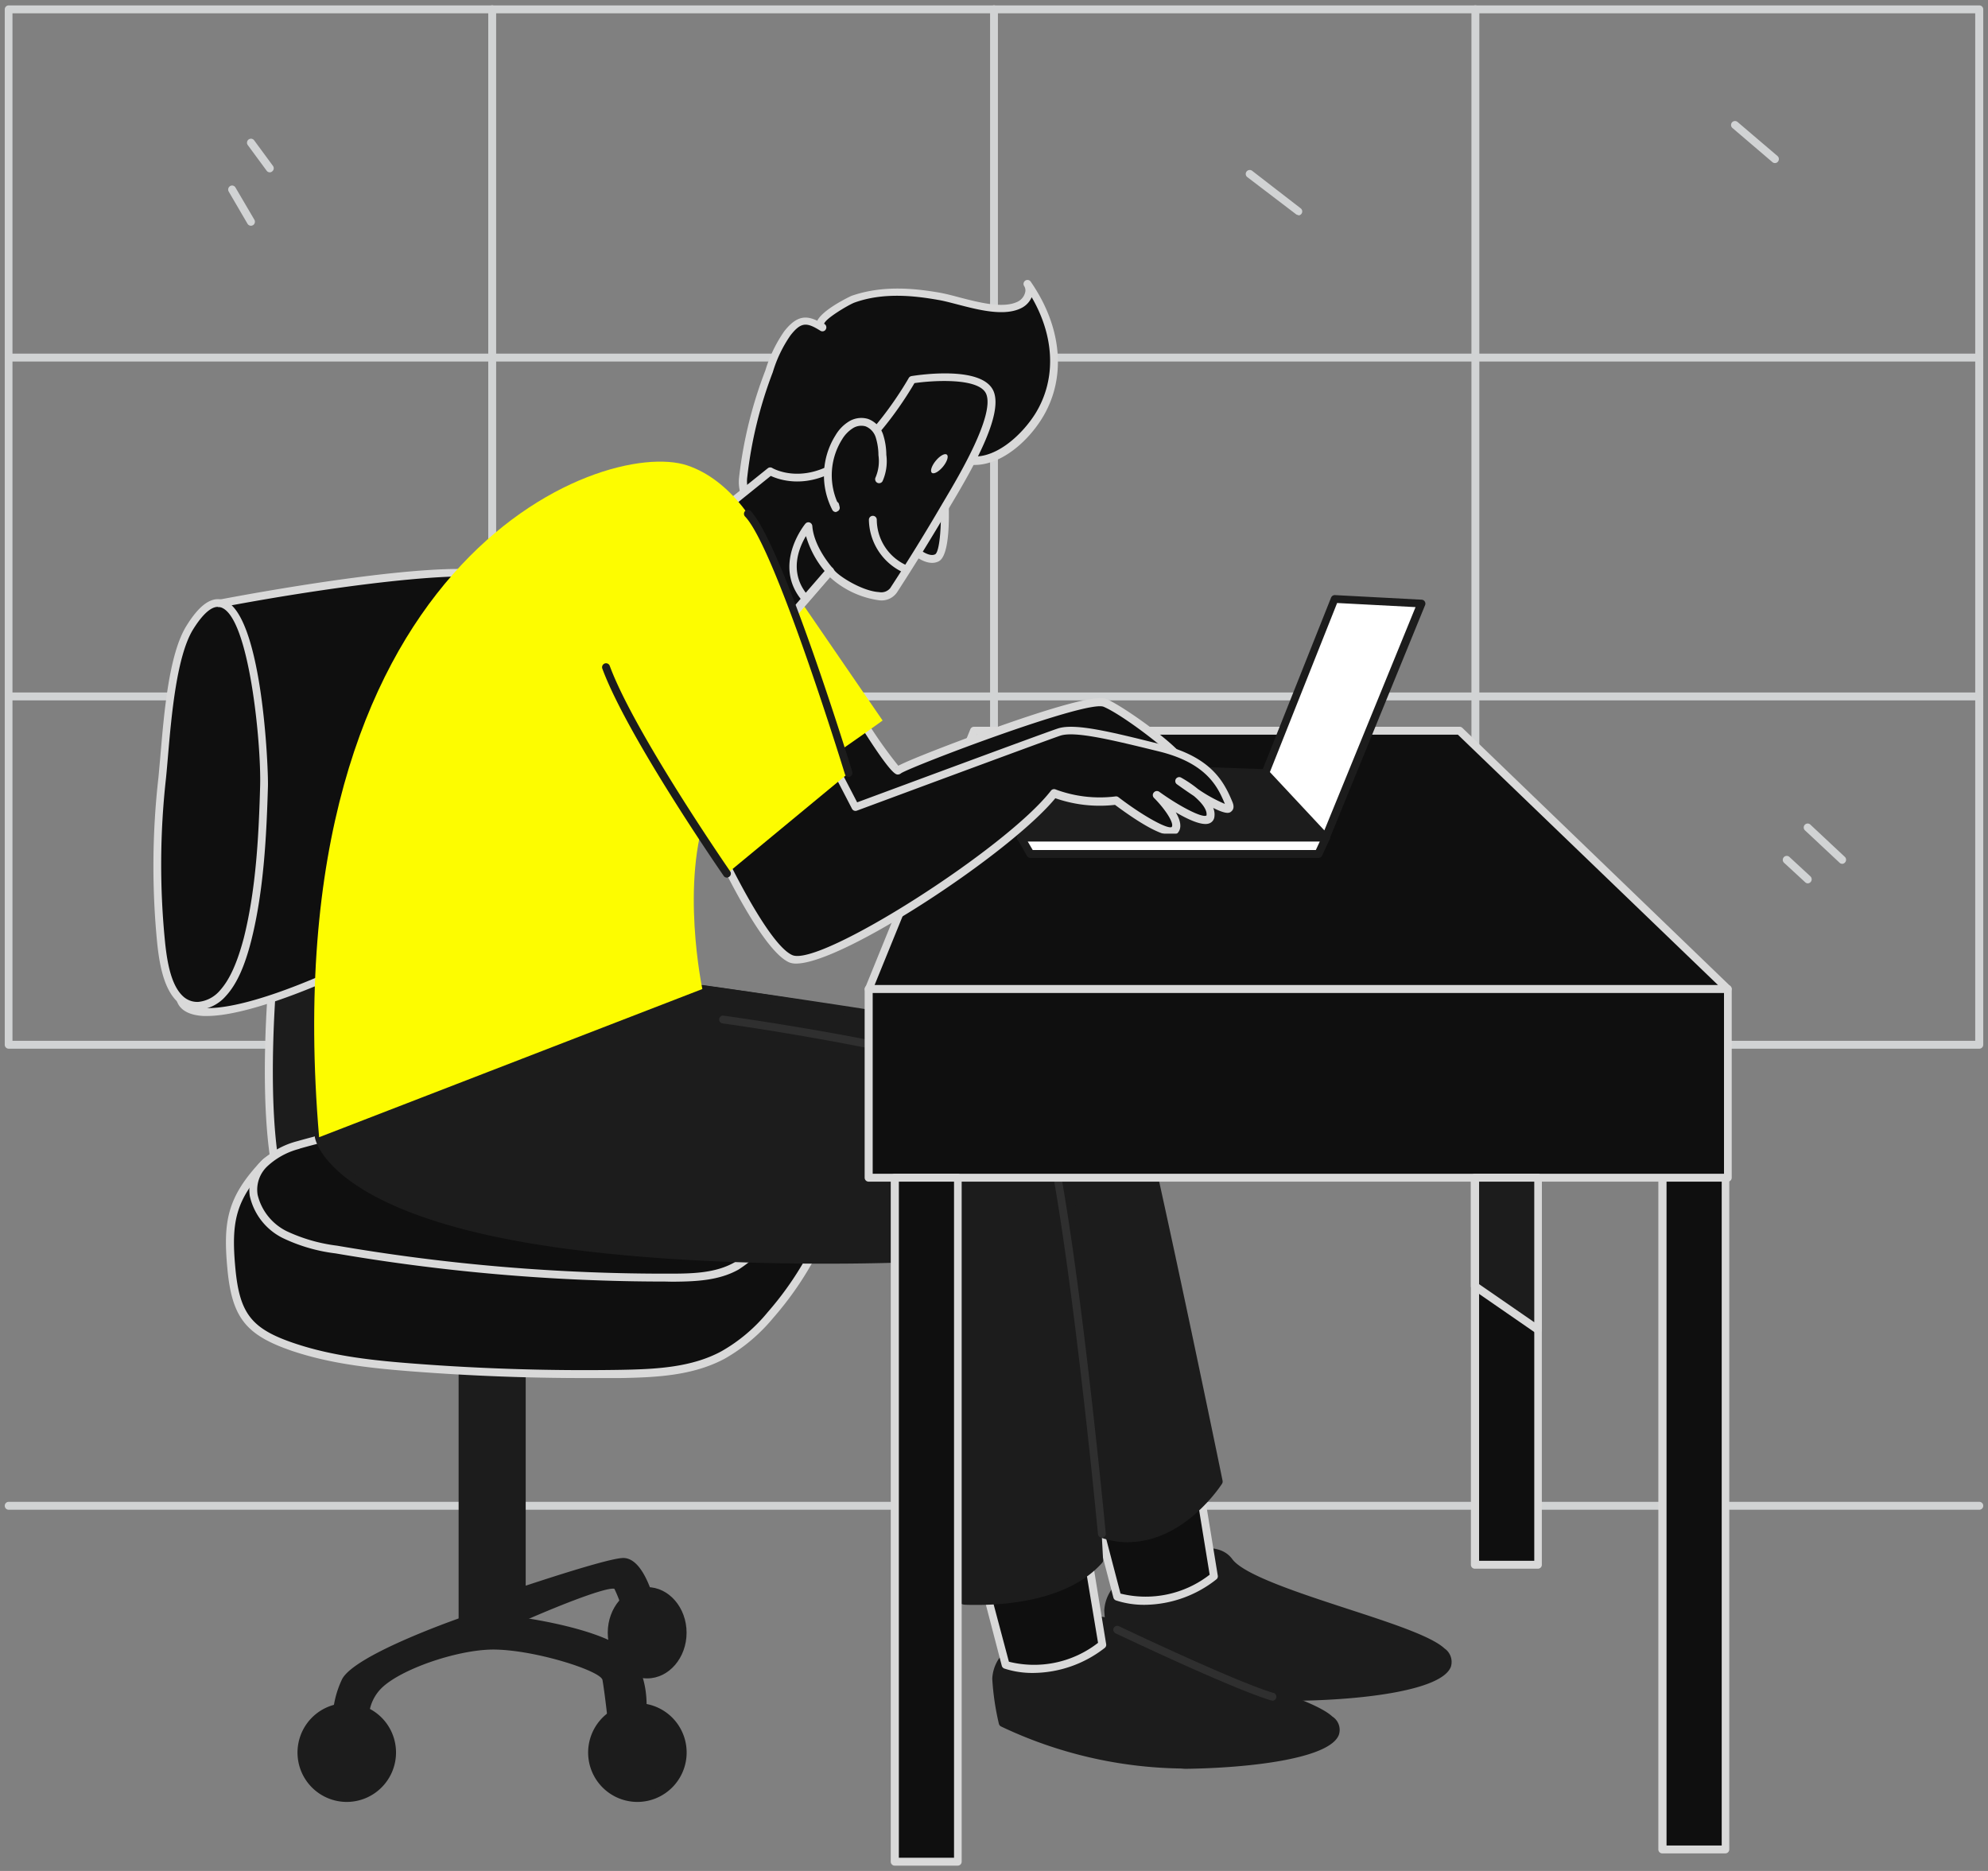 <svg xmlns="http://www.w3.org/2000/svg" width="187" height="176" fill="none"><rect width="100%" height="100%" fill="#808080" stroke="none"/><path fill="#D1D3D4" d="M186.183 142.02H.817a.37.37 0 0 1-.37-.372.372.372 0 0 1 .37-.372h185.366a.37.37 0 0 1 .37.372.37.37 0 0 1-.37.372Zm0-43.37H.817a.37.37 0 0 1-.37-.37V.88a.372.372 0 0 1 .37-.372h185.366a.371.371 0 0 1 .37.371v97.4a.371.371 0 0 1-.37.372Zm-185.01-.743h184.624V1.251H1.173v96.656Z"/><path fill="#D1D3D4" d="M93.5 97.721a.37.37 0 0 1-.37-.371V.872A.372.372 0 0 1 93.5.5a.37.37 0 0 1 .37.372V97.35a.372.372 0 0 1-.37.371Zm-47.202 0a.37.37 0 0 1-.37-.371V.872a.372.372 0 0 1 .37-.372.37.37 0 0 1 .371.372V97.35a.38.38 0 0 1-.37.371Zm92.483 0a.37.37 0 0 1-.371-.371V.872a.37.37 0 1 1 .742 0V97.35a.37.37 0 0 1-.371.371Z"/><path fill="#D1D3D4" d="M186.183 34.01H.817a.37.37 0 0 1-.37-.372.372.372 0 0 1 .37-.371h185.366a.371.371 0 0 1 0 .743Zm0 31.874H.817a.37.37 0 0 1-.37-.371.372.372 0 0 1 .37-.372h185.366a.371.371 0 0 1 0 .743Zm-64.062-45.659a.356.356 0 0 1-.223-.081l-4.575-3.487a.371.371 0 0 1-.066-.52.376.376 0 0 1 .519-.075l4.567 3.531a.371.371 0 0 1-.222.67v-.038Zm44.836-4.885a.36.36 0 0 1-.237-.089l-3.76-3.212a.368.368 0 0 1-.128-.253.37.37 0 0 1 .61-.312l3.759 3.205a.379.379 0 0 1 .038.528.362.362 0 0 1-.282.134Zm6.332 65.92a.377.377 0 0 1-.252-.104l-3.233-3.026a.374.374 0 0 1-.137-.263.382.382 0 0 1 .099-.28.379.379 0 0 1 .271-.118.374.374 0 0 1 .271.118l3.233 3.026a.369.369 0 0 1 .081.407.386.386 0 0 1-.081.121.356.356 0 0 1-.252.12Zm-3.233 1.837a.363.363 0 0 1-.252-.104l-1.987-1.83a.372.372 0 0 1-.022-.528.369.369 0 0 1 .526-.022l1.987 1.837a.382.382 0 0 1-.252.647ZM25.382 16.21a.356.356 0 0 1-.297-.148l-1.78-2.417a.376.376 0 0 1 .356-.593.373.373 0 0 1 .245.147l1.773 2.41a.374.374 0 0 1-.082.52.333.333 0 0 1-.215.081Zm-1.78 5.026a.378.378 0 0 1-.319-.185l-1.772-3.034a.38.38 0 0 1 .27-.561.365.365 0 0 1 .368.182l1.78 3.033a.38.38 0 0 1-.134.514.437.437 0 0 1-.193.052Z"/><path fill="#1C1C1C" d="M25.752 91.074s-1.78 18.105 1.773 23.391l7.785-2.342s-2.514-15.168 0-23.54l-9.558 2.491Z"/><path fill="#D9D9D9" d="M27.51 114.837a.364.364 0 0 1-.304-.164c-3.589-5.331-1.913-22.885-1.84-23.628a.373.373 0 0 1 .275-.327l9.565-2.491a.355.355 0 0 1 .356.096.38.38 0 0 1 .089.372c-2.462 8.179 0 23.22 0 23.369a.359.359 0 0 1-.252.416l-7.785 2.342-.104.015Zm-1.431-23.465c-.193 2.186-1.431 17.621 1.594 22.655l7.251-2.164c-.348-2.231-2.18-14.87-.118-22.759l-8.727 2.268Z"/><path fill="#0F0F0F" d="M144.683 93.164h-5.902v54.031h5.902V93.164Z"/><path fill="#D9D9D9" d="M144.661 147.566h-5.932a.37.37 0 0 1-.371-.371V93.201a.37.37 0 0 1 .371-.372h5.932a.371.371 0 0 1 .371.372v54.031a.368.368 0 0 1-.371.334Zm-5.531-.743h5.19V93.535h-5.19v53.288Z"/><path fill="#0F0F0F" d="m91.609 68.74-9.891 24.297h80.804L137.298 68.74h-45.69Z"/><path fill="#D9D9D9" d="M162.523 93.41h-80.82a.378.378 0 0 1-.311-.164.365.365 0 0 1 0-.35l9.883-24.298a.364.364 0 0 1 .341-.23h45.689c.095 0 .185.038.253.104l25.209 24.298a.373.373 0 0 1-.051.576.37.37 0 0 1-.208.063h.015Zm-80.256-.745h79.336l-24.468-23.554H91.854l-9.587 23.554Z"/><path fill="#0F0F0F" d="M81.066 67.773s3.188 5.056 3.455 4.691c.267-.364 17.587-7.123 19.456-6.32 1.868.803 7.37 4.952 7.103 5.547-.267.595-5.776 1.933-7.726 1.398-1.95-.535-7.192.587-8.898 2.074C92.751 76.65 77.1 86.085 76.32 85.283c-.778-.803-6.443-11.042-6.443-11.042"/><path fill="#D9D9D9" d="M76.446 85.706a.437.437 0 0 1-.385-.163c-.794-.81-5.932-10.067-6.503-11.116a.372.372 0 0 1 .422-.555.37.37 0 0 1 .223.19c2.225 3.979 5.635 10.038 6.332 10.9 1.669-.051 16.016-8.61 17.677-10.081 1.846-1.614 7.229-2.7 9.224-2.156 1.779.49 6.376-.64 7.214-1.153-.601-.907-5.02-4.312-6.836-5.085-1.572-.677-17.98 5.568-19.056 6.252a.46.46 0 0 1-.304.12c-.2 0-.652 0-3.707-4.885a.373.373 0 0 1 .391-.55.37.37 0 0 1 .232.148 41.19 41.19 0 0 0 3.129 4.461c1.312-.699 6.754-2.736 9.023-3.546 9.254-3.294 10.262-2.863 10.588-2.714 1.654.706 6.851 4.46 7.296 5.613a.517.517 0 0 1 0 .431c-.43.952-6.295 2.105-8.156 1.599-1.861-.506-6.918.573-8.541 2a107.14 107.14 0 0 1-9.469 5.948c-6.236 3.658-8.111 4.342-8.794 4.342Zm7.912-13.569a.318.318 0 0 0-.141.104.555.555 0 0 1 .156-.104h-.015Z"/><path fill="#FDFC00" d="m73.192 53.453 9.831 14.327s-10.921 7.948-11.122 6.692c-.2-1.257-9.238-14.618-7.993-18.164 1.246-3.547 9.284-2.855 9.284-2.855Z"/><path fill="#0F0F0F" d="M20.71 56.769s25.64-4.863 26.826-2.008c1.187 2.855.6 23.518-1.238 27.428C44.46 86.1 18.775 99.15 16.973 94.011 15.172 88.874 20.71 56.77 20.71 56.77Z"/><path fill="#D9D9D9" d="M19.48 95.573h-.349c-1.357-.075-2.224-.558-2.506-1.435-1.816-5.205 3.492-36.12 3.707-37.436a.364.364 0 0 1 .297-.297c4.33-.826 25.996-4.766 27.234-1.792 1.238 2.974.638 23.725-1.246 27.733-1.727 3.702-20.294 13.227-27.137 13.227Zm1.55-38.492c-.512 3.034-5.376 32.03-3.708 36.804.198.565.813.877 1.846.937 6.674.371 25.299-9.621 26.79-12.796 1.779-3.777 2.41-24.305 1.23-27.13-.66-1.6-13.747-.15-26.159 2.185Z"/><path fill="#1C1C1C" d="M49.086 123.893H43.51v28.618h5.576v-28.618Z"/><path fill="#1C1C1C" d="M49.079 152.882H43.51a.373.373 0 0 1-.37-.371v-28.618a.372.372 0 0 1 .37-.372h5.569a.369.369 0 0 1 .37.372v28.618a.376.376 0 0 1-.108.263.372.372 0 0 1-.262.108Zm-5.19-.743h4.826v-27.874h-4.827v27.874Z"/><path fill="#0F0F0F" d="M38.98 128.681c6.426.496 12.884.689 19.375.58 3.299-.052 6.725-.223 9.639-1.777a16.077 16.077 0 0 0 4.448-3.762 30.506 30.506 0 0 0 5.74-9.747 6.353 6.353 0 0 0 .474-3.629c-.386-1.546-1.743-2.632-3.077-3.502-11.122-7.279-47.587-.669-50.746 2.632-3.159 3.301-3.5 5.562-3.114 9.829.408 4.409 1.55 6.001 5.783 7.436 3.715 1.241 7.622 1.643 11.478 1.94Z"/><path fill="#D9D9D9" d="M54.944 129.633c-5.331 0-10.692-.208-15.986-.61-3.76-.29-7.748-.676-11.544-1.963-4.308-1.487-5.606-3.122-6.029-7.755-.4-4.349-.044-6.691 3.21-10.119 1.729-1.806 12.094-4.275 22.623-5.39 7.867-.833 22.044-1.591 28.598 2.706 1.364.892 2.81 2.03 3.233 3.718a6.71 6.71 0 0 1-.49 3.844 30.804 30.804 0 0 1-5.82 9.903 16.501 16.501 0 0 1-4.582 3.852c-2.966 1.576-6.325 1.754-9.802 1.814h-3.411Zm3.492-25.733c-3.715.017-7.428.228-11.122.632-11.292 1.197-20.76 3.717-22.162 5.167-3.01 3.153-3.41 5.242-3.018 9.54.393 4.297 1.483 5.747 5.532 7.115 3.707 1.256 7.651 1.643 11.359 1.926 6.413.49 12.916.684 19.345.58 3.388-.06 6.673-.231 9.468-1.733a15.5 15.5 0 0 0 4.367-3.68 30.128 30.128 0 0 0 5.672-9.629 6.04 6.04 0 0 0 .46-3.412c-.356-1.443-1.668-2.469-2.914-3.287-3.255-2.089-9.209-3.189-16.994-3.189l.007-.03Z"/><path fill="#0F0F0F" d="M28.051 107.714a7.205 7.205 0 0 0-3.196 1.762c-2.224 2.372-.504 5.354 1.92 6.692a15.668 15.668 0 0 0 4.857 1.405 182.644 182.644 0 0 0 31.572 2.64c2.068 0 4.24-.075 6.043-1.093a12.474 12.474 0 0 0 3.15-2.878c1.061-1.219 2.225-2.691 1.899-4.282-.326-1.785-2.224-2.744-3.937-3.361a64.344 64.344 0 0 0-32.958-2.855 77.645 77.645 0 0 0-9.35 1.97Z"/><path fill="#D9D9D9" d="M62.574 120.555a183.535 183.535 0 0 1-31.001-2.647 15.917 15.917 0 0 1-4.968-1.443 5.828 5.828 0 0 1-3.107-3.955 3.798 3.798 0 0 1 1.09-3.294 7.667 7.667 0 0 1 3.352-1.859 70.08 70.08 0 0 1 8.63-1.873l.742-.142a64.891 64.891 0 0 1 11.122-.966h.133a64.148 64.148 0 0 1 21.948 3.844c1.616.58 3.803 1.598 4.174 3.643.311 1.68-.741 3.205-1.98 4.595a13.119 13.119 0 0 1-3.247 2.974c-1.847 1.033-3.997 1.123-6.229 1.137l-.66-.014Zm-34.412-12.484a6.94 6.94 0 0 0-3.032 1.658 3.022 3.022 0 0 0-.897 2.662 5.16 5.16 0 0 0 2.72 3.42c1.5.706 3.102 1.168 4.746 1.368a181.872 181.872 0 0 0 31.505 2.632c2.128 0 4.174-.097 5.865-1.048a12.332 12.332 0 0 0 3.047-2.788c1.016-1.175 2.076-2.536 1.817-3.978-.312-1.673-2.262-2.558-3.708-3.078a63.436 63.436 0 0 0-21.591-3.822 64.9 64.9 0 0 0-11.166.959l-.742.134a70.476 70.476 0 0 0-8.534 1.859l-.03.022Z"/><path fill="#1C1C1C" d="m98 71.989-1.972 6.803h28.695l-5.68-6.082-21.042-.721Z"/><path fill="#1C1C1C" d="M124.723 79.163H96.028a.376.376 0 0 1-.296-.148.395.395 0 0 1-.06-.327l1.973-6.803a.357.357 0 0 1 .37-.268l21.036.743c.097.002.19.042.259.112l5.68 6.082a.362.362 0 0 1 .074.401.382.382 0 0 1-.341.208Zm-28.176-.743H123.9l-4.998-5.338-20.59-.744-1.765 6.082Zm8.994 70.589a3.383 3.383 0 0 0-1.297 2.498c.084 1.398.29 2.786.615 4.149a39.709 39.709 0 0 0 17.143 3.918c9.468-.119 16.215-1.896 13.613-4.275-2.603-2.379-17.884-5.517-20.02-8.424-2.135-2.907-10.054 2.134-10.054 2.134Z"/><path fill="#1C1C1C" d="M121.594 159.953a40.685 40.685 0 0 1-16.913-3.963.389.389 0 0 1-.185-.245 24.647 24.647 0 0 1-.623-4.238 3.718 3.718 0 0 1 1.483-2.796c.334-.215 8.252-5.204 10.558-2.044 1.09 1.487 6.288 3.189 10.87 4.684 4.034 1.316 7.845 2.557 9.091 3.717a1.537 1.537 0 0 1 .6 1.725c-.845 2.231-8.319 3.123-14.466 3.197l-.415-.037Zm-16.416-4.55a39.701 39.701 0 0 0 16.816 3.799c8.409-.104 13.295-1.442 13.777-2.714.037-.104.155-.401-.408-.914-1.12-1.019-5.035-2.298-8.816-3.532-4.916-1.606-10.002-3.264-11.241-4.952-1.571-2.148-7.414.87-9.55 2.231a3.017 3.017 0 0 0-1.141 2.193c.074 1.311.262 2.612.563 3.889Z"/><path fill="#0F0F0F" d="m102.583 140.585 2.514 9.613s4.352 1.658 9.09-1.903l-2.15-13.056-9.454 5.346Z"/><path fill="#D9D9D9" d="M107.707 150.964a8.462 8.462 0 0 1-2.744-.416.39.39 0 0 1-.23-.253l-2.506-9.621a.364.364 0 0 1 .178-.416l9.469-5.346a.385.385 0 0 1 .341 0 .378.378 0 0 1 .207.275l2.128 13.034a.363.363 0 0 1-.141.356 11.013 11.013 0 0 1-6.702 2.387Zm-2.306-1.056a9.814 9.814 0 0 0 8.386-1.777l-2.01-12.305-8.764 4.96 2.388 9.122Z"/><path fill="#1C1C1C" d="M66.066 93.037s39.008 5.495 39.957 7.227c.949 1.733 8.645 39.131 8.645 39.131s-7.459 11.636-16.809.476c-9.35-11.16-5.805-31.971-5.805-31.971l-35.05-4.29 9.062-10.573Z"/><path fill="#1C1C1C" d="M106.157 145.083c-2.966 0-5.828-1.673-8.594-4.974-8.653-10.32-6.362-28.945-5.932-31.852l-34.663-4.275a.398.398 0 0 1-.304-.238.39.39 0 0 1 .067-.379l9.053-10.573a.38.38 0 0 1 .334-.127c9.194 1.302 39.297 5.659 40.231 7.436.935 1.777 8.357 37.71 8.653 39.198a.392.392 0 0 1-.052.275c-.133.208-3.358 5.152-8.319 5.472l-.474.037Zm-48.418-41.756 34.352 4.238a.374.374 0 0 1 .319.432c0 .208-3.41 20.736 5.724 31.636 2.758 3.294 5.613 4.863 8.468 4.692 4.174-.268 7.14-4.283 7.659-5.026-2.165-10.499-7.823-37.496-8.579-38.871-1.127-1.205-24.728-4.93-39.483-7.011l-8.46 9.91Zm37.244 52.091a3.377 3.377 0 0 0-1.298 2.498 24.22 24.22 0 0 0 .615 4.156 39.75 39.75 0 0 0 17.143 3.911c9.469-.119 16.216-1.896 13.613-4.268-2.602-2.371-17.884-5.524-20.019-8.431-2.136-2.907-10.054 2.134-10.054 2.134Z"/><path fill="#1C1C1C" d="M111.058 166.362a40.682 40.682 0 0 1-16.913-3.963.388.388 0 0 1-.185-.245 24.55 24.55 0 0 1-.623-4.238 3.724 3.724 0 0 1 1.483-2.796c.334-.215 8.252-5.204 10.558-2.044 1.09 1.487 6.288 3.189 10.87 4.684 4.034 1.316 7.845 2.565 9.083 3.717a1.487 1.487 0 0 1 .608 1.718c-.845 2.23-8.319 3.123-14.466 3.197l-.415-.03Zm-16.416-4.55a39.64 39.64 0 0 0 16.816 3.799c8.408-.104 13.295-1.442 13.777-2.713 0-.105.155-.402-.408-.908-1.12-1.026-5.035-2.304-8.816-3.539-4.923-1.606-10.002-3.264-11.241-4.944-1.572-2.156-7.414.862-9.55 2.231a2.97 2.97 0 0 0-1.142 2.185 22.47 22.47 0 0 0 .564 3.889Z"/><path fill="#0F0F0F" d="m92.017 146.994 2.514 9.613s4.352 1.666 9.09-1.896l-2.135-13.063-9.469 5.346Z"/><path fill="#D9D9D9" d="M97.207 157.373a8.434 8.434 0 0 1-2.743-.416.39.39 0 0 1-.23-.253l-2.506-9.621a.365.365 0 0 1 .178-.416l9.468-5.339a.375.375 0 0 1 .341 0 .375.375 0 0 1 .208.275l2.128 13.064a.372.372 0 0 1-.141.357 11.052 11.052 0 0 1-6.703 2.349Zm-2.306-1.056a9.773 9.773 0 0 0 8.386-1.777l-2.046-12.267-8.764 4.936 2.424 9.108Z"/><path fill="#1C1C1C" d="M30.016 106.956s.941 5.725 16.809 9.048c15.867 3.324 38.311 2.38 38.311 2.38l5.51 32.171s8.74.744 12.767-3.799c0 0-2.128-43.005-5.45-46.492-3.322-3.487-31.883-7.227-31.883-7.227s-31.571 11.317-36.064 13.919Z"/><path fill="#1C1C1C" d="M92.017 150.972c-.816 0-1.342 0-1.424-.045a.375.375 0 0 1-.34-.312l-5.45-31.852c-2.833.104-23.386.684-38.075-2.394-15.934-3.339-17.053-9.108-17.105-9.354a.372.372 0 0 1 .178-.379c4.449-2.632 34.849-13.487 36.109-13.948a.347.347 0 0 1 .17 0c1.18.156 28.77 3.8 32.136 7.346 3.366 3.546 5.457 44.96 5.546 46.722a.39.39 0 0 1-.021.144.377.377 0 0 1-.076.124c-3.129 3.509-8.934 3.948-11.648 3.948Zm-1.083-.744c1.483.067 8.587.179 12.079-3.576-.601-12.038-2.706-43.332-5.339-46.098-2.632-2.766-21.702-5.866-31.608-7.138-1.78.64-30.534 10.952-35.642 13.718.422 1.101 2.965 5.681 16.445 8.513 15.638 3.272 38 2.372 38.223 2.365a.363.363 0 0 1 .378.305l5.464 31.911Z"/><path fill="#0F0F0F" d="M66.503 77.543s5.012 11.397 7.882 12.64c2.87 1.24 20.56-10.15 24.764-15.615 1.86.706 3.864.94 5.836.684 0 0 4.79 3.651 5.502 2.759.711-.892-1.691-3.264-1.691-3.264s4.797 3.442 5.035 1.955c.237-1.487-2.966-3.264-2.966-3.264s5.442 3.919 4.678 2.082c-.763-1.836-1.898-4.097-6.517-5.204-4.619-1.108-7.926-1.926-9.41-1.45-1.163.371-19.181 7.063-19.181 7.063l-1.55-2.974-12.382 4.588Z"/><path fill="#D9D9D9" d="M74.89 90.643a1.657 1.657 0 0 1-.653-.111c-2.966-1.294-7.86-12.365-8.067-12.84a.357.357 0 0 1 0-.29.393.393 0 0 1 .215-.209l12.382-4.595a.37.37 0 0 1 .46.179l1.401 2.699c2.455-.907 17.796-6.603 18.893-6.952 1.594-.513 4.953.312 9.639 1.487 4.686 1.175 5.932 3.398 6.769 5.435.208.498.06.743-.103.885-.163.14-.401.32-1.706-.328.113.263.152.55.111.833a.739.739 0 0 1-.459.61c-.66.275-1.995-.342-3.174-1.034.401.692.616 1.406.215 1.904-.8 1.004-3.981-1.153-5.931-2.603a12.661 12.661 0 0 1-5.613-.624c-4.234 5.153-19.983 15.554-24.38 15.554Zm-7.882-12.885c1.483 3.368 5.36 11.153 7.526 12.09C77.12 90.97 94.627 79.84 98.86 74.375a.37.37 0 0 1 .437-.111c1.799.67 3.732.894 5.636.654a.367.367 0 0 1 .274.074c2.224 1.71 4.59 3.026 5.005 2.81.282-.356-.653-1.739-1.676-2.758a.365.365 0 0 1 0-.498.379.379 0 0 1 .504-.067c1.98 1.428 4.101 2.499 4.449 2.23.089-.542-.475-1.226-1.186-1.828a53.956 53.956 0 0 1-1.609-1.115.371.371 0 0 1 .393-.625c.564.314 1.1.677 1.601 1.085.793.553 1.64 1.021 2.529 1.398-.645-1.539-1.654-3.829-6.229-4.944-4.367-1.07-7.815-1.91-9.216-1.487-1.142.372-18.981 6.996-19.167 7.063a.37.37 0 0 1-.452-.156l-1.401-2.706-11.745 4.364Z"/><path fill="#0F0F0F" d="M70.552 47.349a3.398 3.398 0 0 1-.638-2.432 39.792 39.792 0 0 1 2.425-9.955 12.6 12.6 0 0 1 1.712-3.57c1.127-1.427 1.869-1.412 3.3-.52-1.127-.743 2.662-2.617 2.862-2.691 2.647-.93 5.405-.744 8.156-.275 2.032.35 5.672 1.836 7.637.743a1.432 1.432 0 0 0 .812-1.412 1.436 1.436 0 0 0-.16-.55c2.596 3.717 3.56 8.379 1.09 12.424-1.356 2.23-4.263 4.87-7.073 4.111-1.424-.38-2.424-1.115-3.96-.602a7.167 7.167 0 0 0-3.01 2.387 13.757 13.757 0 0 1-2.669 2.743c-2.15 1.487-5.138 1.115-7.6.922a3.876 3.876 0 0 1-2.884-1.323Z"/><path fill="#D9D9D9" d="M76.602 49.237c-.92 0-1.84-.074-2.721-.149h-.505a4.225 4.225 0 0 1-3.114-1.487 3.725 3.725 0 0 1-.741-2.691 40.805 40.805 0 0 1 2.476-10.075 13.06 13.06 0 0 1 1.772-3.673c1.113-1.412 1.987-1.531 3.107-.988.534-1.093 3.188-2.335 3.218-2.343 2.966-1.033 5.991-.698 8.312-.297.526.097 1.15.253 1.802.431 1.898.491 4.248 1.108 5.598.372a1.323 1.323 0 0 0 .623-.825.746.746 0 0 0-.097-.61.373.373 0 0 1 .371-.564.37.37 0 0 1 .237.14c2.966 4.26 3.411 9.064 1.105 12.833-1.594 2.602-4.62 5.056-7.489 4.283a11.39 11.39 0 0 1-1.075-.357 3.698 3.698 0 0 0-2.67-.26 6.847 6.847 0 0 0-2.84 2.275l-.236.29a12.825 12.825 0 0 1-2.514 2.52 7.894 7.894 0 0 1-4.62 1.175Zm-5.761-2.134a3.538 3.538 0 0 0 2.595 1.19h.504c2.328.193 4.96.409 6.858-.892.89-.68 1.681-1.481 2.35-2.38l.246-.297a7.47 7.47 0 0 1 3.173-2.506 4.438 4.438 0 0 1 3.159.268c.319.119.652.238 1.016.335 2.676.743 5.45-1.97 6.673-3.956 1.95-3.19 1.794-7.19-.371-10.907a2.05 2.05 0 0 1-.882.974c-1.602.885-4.116.223-6.14-.305-.637-.164-1.245-.327-1.742-.409-2.225-.394-5.19-.744-7.941.26-.616.253-2.773 1.54-2.818 2h.037a.38.38 0 0 1 .02.621.361.361 0 0 1-.413.011c-1.283-.803-1.809-.84-2.81.439a12.179 12.179 0 0 0-1.66 3.457 40.044 40.044 0 0 0-2.403 9.867 2.98 2.98 0 0 0 .556 2.17l-.007.06Z"/><path fill="#0F0F0F" d="M88.821 46.36s.341 5.584-.697 6.104c-1.038.52-2.543-1.093-2.543-1.093"/><path fill="#D9D9D9" d="M87.672 52.947c-1.09 0-2.224-1.16-2.365-1.316a.371.371 0 1 1 .541-.505c.341.364 1.483 1.338 2.113 1.018.438-.223.66-2.907.49-5.755a.363.363 0 0 1 .348-.394.369.369 0 0 1 .393.35c.104 1.747.23 5.896-.897 6.46a1.317 1.317 0 0 1-.623.142Z"/><path fill="#0F0F0F" d="M93.115 36.977c.904 2.371-3.07 8.736-4.182 10.64a212.486 212.486 0 0 1-4.887 7.918c-1.067 1.65-5.494-.863-5.976-1.822l-5.627 6.49-2.603-3.717a32.558 32.558 0 0 1-3.781-7.033l6.391-5.13s2.9 1.702 6.614-.744c3.715-2.446 6.71-7.859 6.71-7.859s6.466-1.063 7.34 1.257Z"/><path fill="#D9D9D9" d="M72.442 60.576a.362.362 0 0 1-.281-.157l-2.603-3.717a32.253 32.253 0 0 1-3.826-7.123.372.372 0 0 1 .119-.416l6.391-5.13a.37.37 0 0 1 .415 0c.119.066 2.759 1.546 6.221-.744 3.596-2.394 6.57-7.673 6.6-7.725a.38.38 0 0 1 .259-.186c.697-.111 6.792-1.026 7.748 1.487.786 2.075-1.535 6.446-3.907 10.41l-.305.512a206.764 206.764 0 0 1-4.893 7.934 1.765 1.765 0 0 1-1.72.743 8.635 8.635 0 0 1-4.583-2.156l-5.338 6.178a.384.384 0 0 1-.297.09Zm-5.931-10.982a33.164 33.164 0 0 0 3.64 6.692l2.328 3.308 5.317-6.126a.38.38 0 0 1 .615.074c.26.52 2.632 2.067 4.278 2.156a1.08 1.08 0 0 0 1.053-.379 182.873 182.873 0 0 0 4.879-7.904l.304-.512c1.26-2.127 4.62-7.785 3.856-9.807-.608-1.599-5.02-1.309-6.763-1.056-.54.93-3.306 5.539-6.74 7.829-3.306 2.23-5.983 1.264-6.776.9l-5.991 4.825Z"/><path fill="#0F0F0F" d="M85.136 53.49a5.127 5.127 0 0 1-2.19-1.868 5.148 5.148 0 0 1-.843-2.757"/><path fill="#D9D9D9" d="M85.136 53.862a.32.32 0 0 1-.14 0 5.535 5.535 0 0 1-2.352-2.008 5.557 5.557 0 0 1-.911-2.959.372.372 0 0 1 .37-.372.37.37 0 0 1 .371.372 4.73 4.73 0 0 0 .772 2.556 4.712 4.712 0 0 0 2.031 1.727.362.362 0 0 1 .2.483.373.373 0 0 1-.34.2Z"/><path fill="#0F0F0F" d="M82.69 45.11c.311-.714.42-1.502.31-2.274a6.012 6.012 0 0 0-.274-1.785 2.039 2.039 0 0 0-1.186-1.279 1.909 1.909 0 0 0-1.535.23 3.576 3.576 0 0 0-1.097 1.153 6.703 6.703 0 0 0-.29 6.692l-.059-.246"/><path fill="#D9D9D9" d="M78.619 48.166a.37.37 0 0 1-.326-.2 7.08 7.08 0 0 1 .304-7.026c.3-.517.72-.953 1.223-1.272a2.22 2.22 0 0 1 1.831-.26 2.35 2.35 0 0 1 1.424 1.487c.193.61.293 1.247.297 1.888a4.606 4.606 0 0 1-.356 2.484.371.371 0 0 1-.68-.082.38.38 0 0 1 .027-.283c.277-.656.37-1.376.267-2.081a5.709 5.709 0 0 0-.252-1.666 1.652 1.652 0 0 0-.956-1.048 1.48 1.48 0 0 0-1.224.193 3.15 3.15 0 0 0-.979 1.019 6.354 6.354 0 0 0-.467 5.888.356.356 0 0 1 .17.238l.06.246a.365.365 0 0 1-.237.423.245.245 0 0 1-.126.052Z"/><path fill="#0F0F0F" d="M78.07 53.713s-1.868-2.03-2.031-4.208c0 0-3.055 3.628-.245 6.833l2.276-2.625Z"/><path fill="#D9D9D9" d="M75.794 56.71a.355.355 0 0 1-.275-.127c-2.965-3.405.2-7.279.238-7.316a.364.364 0 0 1 .393-.12.386.386 0 0 1 .26.328c.148 2.022 1.912 3.97 1.934 3.985a.372.372 0 0 1 0 .498l-2.276 2.625a.362.362 0 0 1-.282.126h.008Zm0-6.254c-.645 1.093-1.535 3.257 0 5.302l1.772-2.045a9.138 9.138 0 0 1-1.743-3.257h-.03Zm12.905-6.554c.388-.472.552-.98.366-1.133-.186-.155-.652.102-1.04.574-.39.471-.554.979-.368 1.133.187.155.653-.103 1.042-.574Z"/><path fill="#FDFC00" d="M73.221 64.598c3.263-3.718-.586-18.149-8.579-20.818-7.993-2.67-39.245 8.922-34.626 63.198l36.05-13.94s-2.128-10.09.534-17.034c2.662-6.945 3.359-7.666 6.621-11.406Z"/><path fill="#FDFC00" d="m73.191 53.453 6.636 19.264-11.448 9.465s-7.103-10.246-8.342-14.045c-1.238-3.8 13.154-14.684 13.154-14.684Z"/><path fill="#1C1C1C" d="M68.38 82.554a.354.354 0 0 1-.305-.156c-.37-.536-9.06-13.123-11.418-19.503a.374.374 0 0 1 .362-.502.373.373 0 0 1 .335.242c2.32 6.29 11.24 19.205 11.33 19.331a.363.363 0 0 1-.097.513.347.347 0 0 1-.208.075Z"/><path fill="#2F2F2F" d="M103.651 144.652a.388.388 0 0 1-.371-.335c-1.246-12.952-4.115-38.164-6.088-40.893-1.972-2.729-21.784-6.119-29.228-7.153a.362.362 0 0 1-.311-.416.358.358 0 0 1 .415-.312c1.105.149 27.115 3.8 29.725 7.435 2.61 3.636 6.073 39.733 6.221 41.272a.363.363 0 0 1-.326.402h-.037Zm15.978 15.294a.26.26 0 0 1-.104 0c-3.707-1.123-14.169-6.104-14.614-6.313a.37.37 0 0 1-.151-.483.371.371 0 0 1 .47-.186c.104.052 10.833 5.168 14.51 6.275a.376.376 0 0 1-.111.744v-.037Z"/><path fill="#fff" d="M85.136 118.755a.386.386 0 0 1-.319-.178.38.38 0 0 1 .126-.513 10.04 10.04 0 0 0 3.456-3.755.366.366 0 0 1 .677.024.368.368 0 0 1-.01.281 10.505 10.505 0 0 1-3.707 4.082.365.365 0 0 1-.223.059Zm10.892-39.963.897 1.539h27.086l.712-1.54H96.028Z"/><path fill="#1C1C1C" d="M124.011 80.702H96.926a.37.37 0 0 1-.32-.178l-.881-1.546a.372.372 0 0 1 0-.372.356.356 0 0 1 .318-.186h28.695a.368.368 0 0 1 .31.173.374.374 0 0 1 .024.355l-.705 1.539a.376.376 0 0 1-.356.215Zm-26.87-.743h26.633l.371-.796H96.674l.467.796Z"/><path fill="#fff" d="m124.723 78.792 8.994-22.023-8.163-.431-6.511 16.372 5.68 6.082Z"/><path fill="#1C1C1C" d="M124.723 79.163a.381.381 0 0 1-.275-.118l-5.679-6.075a.377.377 0 0 1-.074-.394l6.51-16.357a.38.38 0 0 1 .363-.238l8.156.431a.371.371 0 0 1 .326.513l-9.001 22.023a.355.355 0 0 1-.274.223l-.052-.008Zm-5.272-6.535 5.123 5.487 8.579-21.004-7.377-.387-6.325 15.904Z"/><path fill="#0F0F0F" d="M15.172 88.844c.215 1.955.622 4.09 1.801 5.204 1.18 1.116 2.877.662 4.004-.594 1.127-1.257 1.795-3.145 2.277-5.049 1.156-4.602 1.416-9.54 1.557-14.416.11-3.882-1.387-24.008-7-14.87-1.883 3.07-2.165 10.185-2.565 14.06a74.4 74.4 0 0 0-.074 15.665Z"/><path fill="#D9D9D9" d="M18.553 95.008a2.665 2.665 0 0 1-1.831-.744c-1.305-1.19-1.713-3.51-1.92-5.398a73.868 73.868 0 0 1 .103-15.74c.06-.64.126-1.368.193-2.149.341-3.977.8-9.427 2.417-12.067 1.223-1.992 2.358-2.803 3.455-2.476 3.708 1.1 4.279 15.882 4.234 17.525-.133 4.52-.37 9.747-1.564 14.498-.623 2.454-1.372 4.112-2.366 5.205A3.83 3.83 0 0 1 18.71 95l-.156.008Zm1.935-37.92c-.837 0-1.735 1.16-2.365 2.187-1.483 2.49-1.98 7.836-2.313 11.747-.067.788-.126 1.487-.193 2.156a73.346 73.346 0 0 0-.074 15.614c.193 1.755.556 3.903 1.675 4.93a1.966 1.966 0 0 0 1.431.527 3.075 3.075 0 0 0 2.054-1.093c.905-1.01 1.602-2.565 2.225-4.9 1.179-4.676 1.416-9.85 1.542-14.334.111-3.867-1.023-15.986-3.707-16.789a.988.988 0 0 0-.275-.022v-.022Z"/><path fill="#1C1C1C" d="M43.51 152.511s-9.942 3.502-11.01 5.643a8.838 8.838 0 0 0-.83 4.387h2.72a4.432 4.432 0 0 1 1.187-4.03c1.772-1.785 7.11-3.718 10.721-3.762 3.611-.045 10.47 1.858 10.707 3.167.237 1.309.593 4.625.593 4.625l2.722-.707s.593-3.442-1.187-5.821c-1.78-2.38-10.054-3.502-10.054-3.502h-5.568Z"/><path fill="#1C1C1C" d="M34.39 162.912h-2.72a.37.37 0 0 1-.371-.327 9.292 9.292 0 0 1 .867-4.602c1.105-2.231 10.188-5.457 11.218-5.822a.381.381 0 0 1 .127 0h5.568c.4.052 8.504 1.182 10.38 3.651 1.876 2.468 1.283 5.948 1.253 6.104a.367.367 0 0 1-.267.297l-2.728.744a.367.367 0 0 1-.412-.168.368.368 0 0 1-.048-.152s-.356-3.331-.586-4.602c-.155-.863-6.458-2.877-10.343-2.863-3.418.038-8.697 1.881-10.462 3.651a4.03 4.03 0 0 0-1.083 3.68.383.383 0 0 1-.066.32.374.374 0 0 1-.326.089Zm-2.372-.743h1.935a4.749 4.749 0 0 1 1.364-3.926c1.906-1.911 7.34-3.822 10.974-3.866h.096c3.248 0 10.67 1.74 10.981 3.472.193 1.034.445 3.279.55 4.223l2.068-.535c.089-.796.252-3.428-1.15-5.301-1.4-1.874-7.548-3.049-9.802-3.354H43.57c-2.766.982-9.928 3.807-10.737 5.435a8.537 8.537 0 0 0-.815 3.852Z"/><path fill="#1C1C1C" d="M32.618 169.136a4.27 4.27 0 0 0 4.264-4.276 4.27 4.27 0 0 0-4.264-4.275 4.27 4.27 0 0 0-4.263 4.275 4.27 4.27 0 0 0 4.263 4.276Z"/><path fill="#1C1C1C" d="M32.618 169.507a4.64 4.64 0 0 1-4.281-2.868 4.66 4.66 0 0 1 1.005-5.064 4.628 4.628 0 0 1 7.13.704 4.654 4.654 0 0 1-.579 5.865 4.635 4.635 0 0 1-3.275 1.363Zm0-8.55a3.898 3.898 0 0 0-3.596 2.41 3.912 3.912 0 0 0 .844 4.254 3.891 3.891 0 0 0 6.645-2.761 3.918 3.918 0 0 0-1.142-2.758 3.897 3.897 0 0 0-2.75-1.145Zm27.338 8.179a4.27 4.27 0 0 0 4.264-4.276 4.27 4.27 0 0 0-4.264-4.275 4.27 4.27 0 0 0-4.263 4.275 4.27 4.27 0 0 0 4.263 4.276Z"/><path fill="#1C1C1C" d="M59.956 169.507a4.641 4.641 0 0 1-4.281-2.868 4.66 4.66 0 0 1 1.004-5.064 4.628 4.628 0 0 1 7.13.704 4.654 4.654 0 0 1-.578 5.865 4.635 4.635 0 0 1-3.275 1.363Zm0-8.55a3.898 3.898 0 0 0-3.596 2.41 3.912 3.912 0 0 0 .843 4.254 3.891 3.891 0 0 0 6.645-2.761c0-1.035-.41-2.028-1.14-2.76a3.887 3.887 0 0 0-2.752-1.143Z"/><path fill="#0F0F0F" d="M162.293 109.632h-5.902v64.344h5.902v-64.344Z"/><path fill="#D9D9D9" d="M162.293 174.348h-5.932a.374.374 0 0 1-.262-.109.376.376 0 0 1-.108-.263v-64.344a.378.378 0 0 1 .37-.371h5.932c.098 0 .193.039.262.109.07.069.109.164.109.262v64.344a.373.373 0 0 1-.371.372Zm-5.531-.744h5.19v-63.6h-5.19v63.6Z"/><path fill="#0F0F0F" d="M162.522 93.037H81.718v17.748h80.804V93.037Z"/><path fill="#D9D9D9" d="M162.523 111.157h-80.82a.373.373 0 0 1-.37-.372V93.037a.372.372 0 0 1 .37-.372h80.82a.371.371 0 0 1 .37.372v17.748a.376.376 0 0 1-.108.263.374.374 0 0 1-.262.109Zm-80.434-.744h80.078V93.409H82.089v17.004Z"/><path fill="#0F0F0F" d="M90.082 110.785H84.18v64.343h5.902v-64.343Z"/><path fill="#D9D9D9" d="M90.09 175.5h-5.933a.37.37 0 0 1-.37-.372v-64.343a.372.372 0 0 1 .37-.372h5.932a.369.369 0 0 1 .37.372v64.343a.372.372 0 0 1-.37.372Zm-5.54-.744h5.19v-63.599h-5.19v63.599Z"/><path fill="#1C1C1C" d="M79.828 73.082a.355.355 0 0 1-.349-.26c-.067-.209-6.525-21.22-9.387-24.224a.373.373 0 0 1 .26-.638.362.362 0 0 1 .26.11c2.965 3.13 9.29 23.65 9.557 24.536a.373.373 0 0 1-.245.46.29.29 0 0 1-.097.016Zm58.953 47.911 5.902 4.097v-14.305h-5.902v10.208Z"/><path fill="#D9D9D9" d="M144.661 125.462a.353.353 0 0 1-.208-.067l-5.931-4.097a.346.346 0 0 1-.12-.132.359.359 0 0 1-.044-.173v-10.208a.37.37 0 0 1 .371-.372h5.932a.37.37 0 0 1 .371.372v14.305a.367.367 0 0 1-.371.372Zm-5.531-4.662 5.19 3.584v-13.227h-5.19v9.643Z"/><path fill="#1C1C1C" d="M60.868 157.529c1.851 0 3.351-1.757 3.351-3.925 0-2.169-1.5-3.926-3.351-3.926-1.85 0-3.351 1.757-3.351 3.926 0 2.168 1.5 3.925 3.351 3.925Z"/><path fill="#1C1C1C" d="M60.875 157.886c-2.054 0-3.707-1.925-3.707-4.297s1.668-4.29 3.707-4.29c2.04 0 3.708 1.925 3.708 4.29 0 2.364-1.661 4.297-3.708 4.297Zm0-7.844c-1.646 0-2.966 1.591-2.966 3.547 0 1.955 1.335 3.554 2.966 3.554 1.632 0 2.966-1.591 2.966-3.554 0-1.963-1.327-3.532-2.966-3.532v-.015Z"/><path fill="#1C1C1C" d="M47.003 153.046s10.477-4.811 11.122-3.918a13.33 13.33 0 0 1 1.149 3.383l2.224-.952s-.993-4.803-2.854-4.684c-1.861.119-12.309 3.717-12.309 3.717l.668 2.454Z"/><path fill="#1C1C1C" d="M47.002 153.425a.371.371 0 0 1-.155 0 .39.39 0 0 1-.2-.238l-.742-2.453a.38.38 0 0 1 .237-.454c.43-.149 10.514-3.621 12.405-3.717 2.12-.127 3.137 4.461 3.248 4.981a.39.39 0 0 1-.215.416l-2.225.952a.367.367 0 0 1-.319 0 .415.415 0 0 1-.192-.253 13.054 13.054 0 0 0-1.053-3.204c-.838-.186-6.043 1.866-10.677 4a.36.36 0 0 1-.111-.03Zm-.252-2.587.49 1.695c6.888-3.145 10.647-4.357 11.166-3.614.514.971.889 2.01 1.112 3.086l1.483-.662c-.4-1.732-1.35-4.171-2.402-4.089-1.364.082-8.163 2.312-11.811 3.576l-.038.008Z"/></svg>